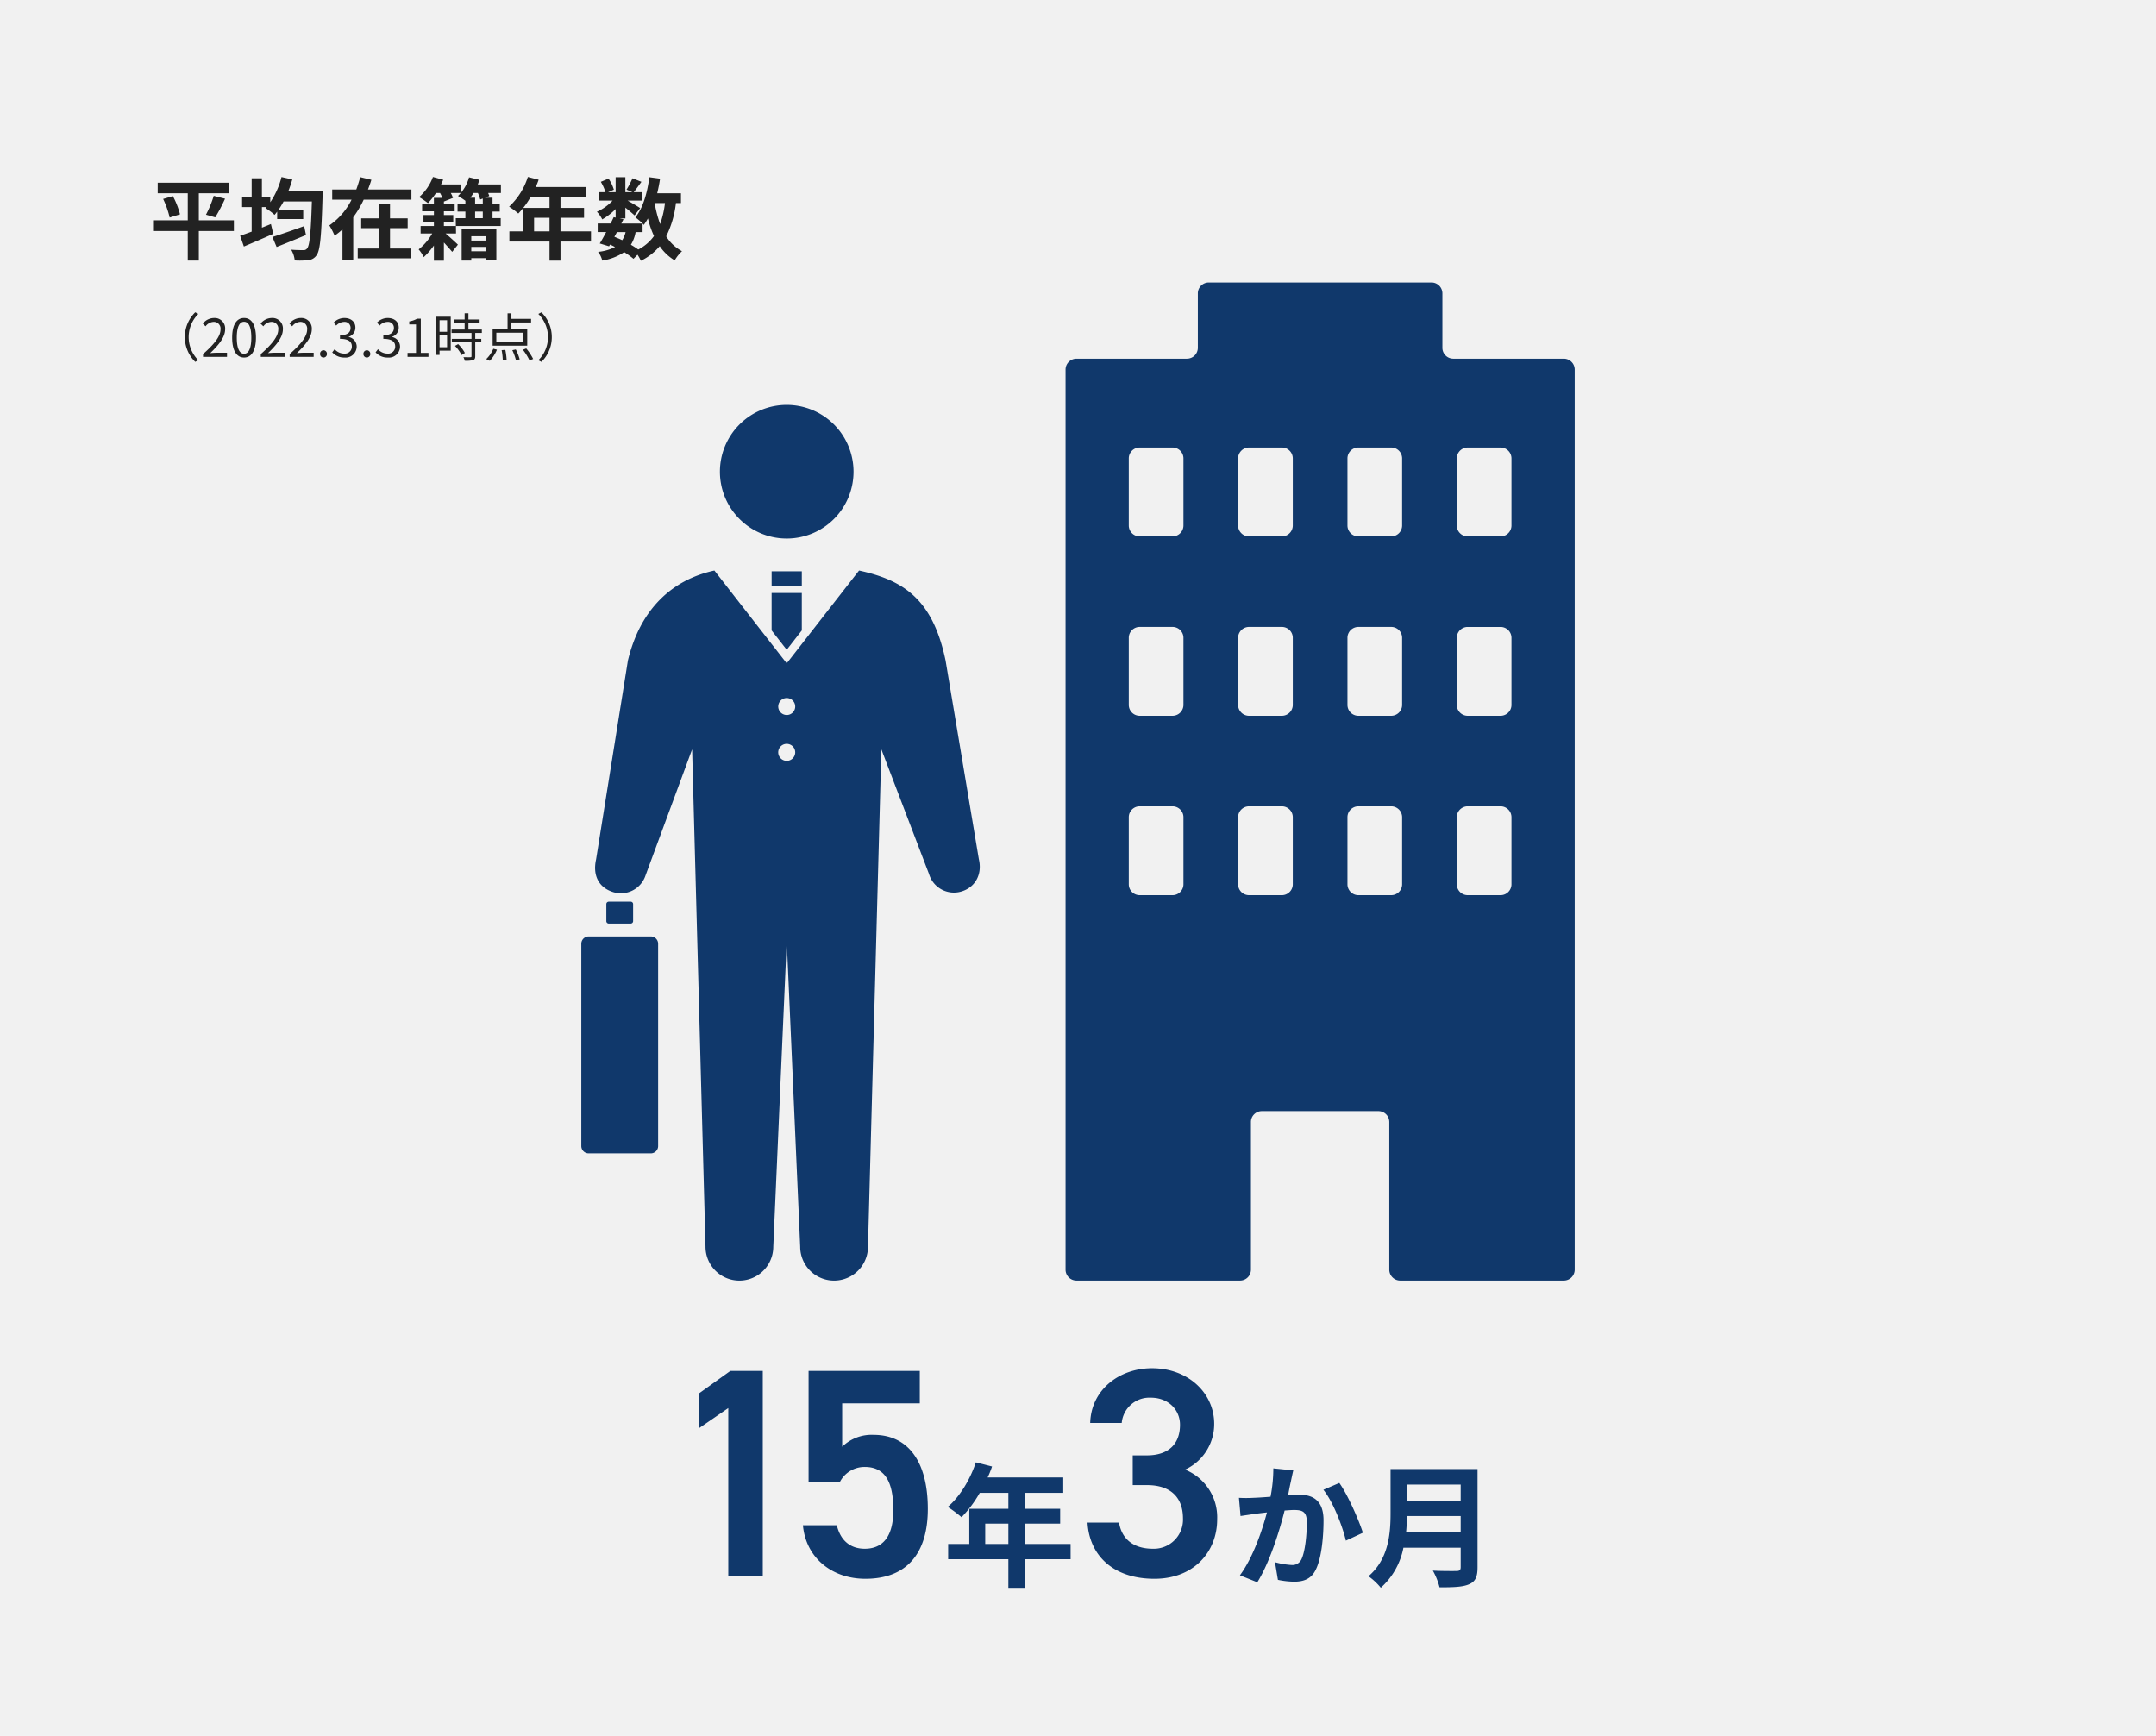 <svg xmlns="http://www.w3.org/2000/svg" width="580" height="467" viewBox="0 0 580 467"><rect width="580" height="467" fill="#f1f1f1"/><path d="M22.92-8.736H13.488v-7.272h8.04V-18.84H2.424v2.832h8.088v7.272H1.176v2.88h9.336V2.088h2.976V-5.856H22.92ZM3.888-14.472A23.6,23.6,0,0,1,5.64-9.48l2.784-.864a21.892,21.892,0,0,0-1.92-4.9ZM17.9-9.528a42.957,42.957,0,0,0,2.64-5.016L17.5-15.312a28.439,28.439,0,0,1-2.088,5.064ZM41.832-7.176C38.712-6.048,35.4-4.9,33.288-4.248L34.416-1.56c2.28-.912,5.208-2.088,7.9-3.216Zm-4.3-9.336a28.18,28.18,0,0,0,1.1-3.216l-2.9-.648a21.621,21.621,0,0,1-3.024,6.792v-1.392H30.456V-20.04H27.7v5.064H25.128v2.688H27.7v6.6c-1.152.432-2.232.816-3.1,1.1l1.008,2.9c2.28-.96,5.208-2.208,7.9-3.408l-.624-2.64c-.792.336-1.608.648-2.424.984v-5.544H31.68l-.264.264A17.543,17.543,0,0,1,33.864-10.2c.24-.264.456-.552.7-.864v1.992h7.008v-2.544h-6.6c.456-.672.888-1.392,1.32-2.184H43.9c-.264,8.424-.6,11.9-1.3,12.648a1.089,1.089,0,0,1-.984.432c-.624,0-1.9,0-3.288-.12a6.918,6.918,0,0,1,.96,2.9,21.49,21.49,0,0,0,3.624-.072A2.984,2.984,0,0,0,45.168.648c.96-1.272,1.3-5.112,1.608-15.792,0-.384.024-1.368.024-1.368ZM64.92-6.624h4.752v-2.64H64.92v-3.984H62.04v3.984H57.168v2.64H62.04v5.472H56.232v2.64H70.608v-2.64H64.92ZM58.992-17.016c.336-.864.648-1.728.912-2.616l-3-.72c-.288,1.1-.648,2.208-1.056,3.336h-6.48v2.736h5.208A18.189,18.189,0,0,1,48.6-7.368a19.954,19.954,0,0,1,1.416,2.76,18.022,18.022,0,0,0,2.112-1.68V2.064h2.9V-9.552A27.586,27.586,0,0,0,57.84-14.28H70.68v-2.736ZM90.792-4.44v1.152H86.784V-4.44ZM86.784-.408V-1.584h4.008V-.408Zm-2.592,2.5h2.592V1.44h4.008v.576h2.736V-6.312H84.192Zm5.688-16.68v1.512H87.816v-1.728H86.544c.288-.408.576-.816.84-1.272H88.56a8.666,8.666,0,0,1,.624,1.752Zm0,5.28H87.816v-1.776H89.88Zm4.872-9.072H88.536c.168-.432.312-.84.432-1.248L86.184-20.3a11.086,11.086,0,0,1-2.976,5.016,21.517,21.517,0,0,1,1.992,1.3v.912H83.088v1.992H85.2v1.776H82.608L82.632-7.2H79.416v-.984h2.52v-1.968h-2.52V-11.16h2.9v-2.016h-2.9v-.6l2.448-.984a7.643,7.643,0,0,0-.6-1.32h2.688v-2.3h-5.3c.192-.432.408-.864.576-1.272l-2.76-.744a13.457,13.457,0,0,1-3.72,5.424,18.1,18.1,0,0,1,2.376,1.632A20.584,20.584,0,0,0,77.3-16.08h1.08a13.334,13.334,0,0,1,.648,1.32h-2.3v1.584H73.56v2.016h3.168v1.008H73.92v1.968h2.808V-7.2H73.152v2.016h3.12A14.656,14.656,0,0,1,72.624-.912a8.946,8.946,0,0,1,1.368,2.088,20.1,20.1,0,0,0,2.736-3.144v4.1h2.688v-4.9c.84.912,1.7,1.872,2.232,2.52l1.536-1.944c-.48-.48-2.232-2.088-3.312-3H82.68L82.656-7.2H94.7V-9.312H92.5v-1.776H94.44V-13.08H92.5v-1.728h-2.04l1.176-.456c-.072-.216-.192-.5-.312-.816h3.432ZM103.68-5.76V-9.408h4.152V-5.76Zm15.312,0h-8.208V-9.408h6.336v-2.664h-6.336v-2.856h6.888v-2.76h-13.56a15.322,15.322,0,0,0,.792-1.968L102-20.4a18.508,18.508,0,0,1-5.04,7.992,22.088,22.088,0,0,1,2.472,1.848,21.569,21.569,0,0,0,3.264-4.368h5.136v2.856h-7.008V-5.76H97.032v2.736h10.8V2.112h2.952V-3.024h8.208Zm13.872.192v-2.3c.144.144.24.264.336.36a15.223,15.223,0,0,0,1.1-1.728,25.407,25.407,0,0,0,1.632,4.728,11.79,11.79,0,0,1-4.224,3.624A22.352,22.352,0,0,0,129.72-2.16a9.7,9.7,0,0,0,1.272-3.408Zm-6.888,0H128.3a7.3,7.3,0,0,1-.912,2.184c-.7-.336-1.392-.624-2.112-.912Zm12.912-7.8a25.68,25.68,0,0,1-1.3,5.64,30.283,30.283,0,0,1-1.464-5.64Zm4.3,0v-2.64H136.8c.312-1.272.576-2.592.768-3.936l-2.88-.384c-.576,4.272-1.728,8.352-3.768,10.8a16.641,16.641,0,0,1,1.944,1.656h-5.712l.576-1.152L126.7-9.24h1.536v-2.9c.936.744,1.944,1.584,2.472,2.088l1.512-1.968c-.528-.36-2.232-1.368-3.384-2.016h3.936V-16.3h-2.28c.576-.744,1.32-1.752,2.064-2.784l-2.4-.96a23.183,23.183,0,0,1-1.608,3.048l1.584.7h-1.9v-4.032h-2.616V-16.3H123.6l1.536-.672a10.225,10.225,0,0,0-1.44-2.976l-2.064.864A12.785,12.785,0,0,1,122.88-16.3h-1.824v2.256H124.8a12.749,12.749,0,0,1-4.224,3,8.634,8.634,0,0,1,1.44,2.064,17.3,17.3,0,0,0,3.6-2.784v2.3l-.528-.12c-.24.528-.528,1.1-.816,1.7h-3.48v2.3h2.28c-.6,1.152-1.2,2.232-1.728,3.072l2.5.768.264-.456a13.84,13.84,0,0,1,1.344.648,12.611,12.611,0,0,1-4.56,1.3,6.3,6.3,0,0,1,1.128,2.352,14.724,14.724,0,0,0,5.9-2.28,22.743,22.743,0,0,1,2.5,1.8l1.08-1.1a10.837,10.837,0,0,1,.912,1.632,15.588,15.588,0,0,0,5.064-3.936A13.027,13.027,0,0,0,141.5,2.04a11.021,11.021,0,0,1,1.968-2.472,11.264,11.264,0,0,1-4.248-3.984,27.006,27.006,0,0,0,2.616-8.952Z" transform="translate(40 68)" fill="#222"/><path d="M27.2-55.2H18.48L10-49.12v9.36l7.92-5.44V0H27.2ZM54.64-29.36c5.44,0,7.68,4,7.68,11.6,0,7.28-2.96,10.4-7.68,10.4-4,0-6.56-2.32-7.52-6.32H38C38.8-4.88,45.84.72,54.8.72,65.84.72,71.6-6,71.6-18.08,71.6-30.88,66.24-38,57.04-38a11.3,11.3,0,0,0-8.48,3.2V-46.48H69.44V-55.2H39.52v29.92h8.4A7.463,7.463,0,0,1,54.64-29.36ZM87.04-8.64v-5.472h6.228V-8.64Zm22.968,0H97.7v-5.472h9.5v-4H97.7v-4.284h10.332v-4.14H87.688a22.984,22.984,0,0,0,1.188-2.952L84.52-30.6c-1.548,4.644-4.32,9.252-7.56,11.988a33.133,33.133,0,0,1,3.708,2.772,32.353,32.353,0,0,0,4.9-6.552h7.7v4.284H82.756V-8.64H77.068v4.1h16.2v7.7H97.7v-7.7h12.312ZM126.72-24.48h3.84c6.4,0,9.68,3.36,9.68,8.96a7.836,7.836,0,0,1-8.08,8.16c-5.68,0-8.48-3.04-9.12-7.04h-8.48c.48,8.72,6.8,15.12,18,15.12,10.64,0,16.88-7.28,16.88-16a13.809,13.809,0,0,0-8.64-13.36,13.5,13.5,0,0,0,7.84-12.32c0-8.32-7.04-14.96-16.72-14.96-8.88,0-16.4,5.84-16.64,14.72h8.48A7.478,7.478,0,0,1,131.6-48c4.72,0,7.84,3.28,7.84,7.28,0,5.2-3.12,8.24-8.88,8.24h-3.84Zm43.192-3.96-5.364-.54a39.9,39.9,0,0,1-.756,7.632c-1.836.144-3.528.252-4.644.288a34.372,34.372,0,0,1-3.852,0l.432,4.9c1.08-.18,2.988-.432,4-.612.684-.072,1.8-.216,3.1-.36-1.3,4.932-3.78,12.2-7.272,16.92l4.68,1.872c3.312-5.292,5.976-13.824,7.344-19.3,1.008-.072,1.908-.144,2.484-.144,2.268,0,3.492.4,3.492,3.276,0,3.564-.468,7.92-1.44,9.972a2.668,2.668,0,0,1-2.7,1.548,21.093,21.093,0,0,1-4.428-.756l.792,4.752a23.289,23.289,0,0,0,4.32.5c2.7,0,4.716-.792,5.9-3.312,1.548-3.132,2.052-8.964,2.052-13.212,0-5.184-2.7-6.876-6.516-6.876-.756,0-1.836.072-3.024.144.252-1.3.5-2.628.756-3.708C169.444-26.352,169.7-27.5,169.912-28.44ZM182.3-25.056l-4.284,1.836c2.556,3.168,5.112,9.684,6.048,13.68l4.572-2.124C187.552-15.084,184.528-21.96,182.3-25.056ZM200.26-11.772c.144-1.512.216-3.024.252-4.392h14.436v4.392Zm14.688-12.852v4.392H200.512v-4.392Zm4.536-4.176h-23.4v11.844c0,5.472-.5,12.348-5.94,16.992a16.908,16.908,0,0,1,3.312,3.1A19.365,19.365,0,0,0,199.54-7.632h15.408v5.22c0,.756-.288,1.044-1.152,1.044-.792,0-3.816.036-6.336-.108a18.377,18.377,0,0,1,1.8,4.5c3.708,0,6.228-.072,7.956-.828,1.656-.72,2.268-1.944,2.268-4.536Z" transform="translate(178 424)" fill="#10386b"/><path d="M9.73-5.32a9.3,9.3,0,0,0,2.786,6.664l.84-.434a8.761,8.761,0,0,1-2.6-6.23,8.761,8.761,0,0,1,2.6-6.23l-.84-.434A9.3,9.3,0,0,0,9.73-5.32ZM14.616,0H21.07V-1.106H18.228c-.518,0-1.148.056-1.68.1,2.408-2.282,4.018-4.368,4.018-6.412a2.815,2.815,0,0,0-2.982-3.038A3.925,3.925,0,0,0,14.56-8.946l.742.728a2.874,2.874,0,0,1,2.128-1.19,1.8,1.8,0,0,1,1.89,2.03c0,1.764-1.484,3.808-4.7,6.622ZM25.662.182c1.946,0,3.192-1.778,3.192-5.348s-1.246-5.292-3.192-5.292-3.206,1.722-3.206,5.292S23.7.182,25.662.182Zm0-1.022c-1.176,0-1.96-1.3-1.96-4.326,0-3,.784-4.27,1.96-4.27s1.946,1.274,1.946,4.27C27.608-2.142,26.824-.84,25.662-.84ZM30.156,0H36.61V-1.106H33.768c-.518,0-1.148.056-1.68.1C34.5-3.29,36.106-5.376,36.106-7.42a2.815,2.815,0,0,0-2.982-3.038A3.925,3.925,0,0,0,30.1-8.946l.742.728a2.874,2.874,0,0,1,2.128-1.19,1.8,1.8,0,0,1,1.89,2.03c0,1.764-1.484,3.808-4.7,6.622Zm7.77,0H44.38V-1.106H41.538c-.518,0-1.148.056-1.68.1,2.408-2.282,4.018-4.368,4.018-6.412a2.815,2.815,0,0,0-2.982-3.038A3.925,3.925,0,0,0,37.87-8.946l.742.728a2.874,2.874,0,0,1,2.128-1.19,1.8,1.8,0,0,1,1.89,2.03c0,1.764-1.484,3.808-4.7,6.622Zm9.1.182a.925.925,0,0,0,.924-.966.941.941,0,0,0-.924-.994.941.941,0,0,0-.924.994A.925.925,0,0,0,47.026.182Zm5.642,0a2.987,2.987,0,0,0,3.29-2.926,2.64,2.64,0,0,0-2.17-2.6V-5.4a2.563,2.563,0,0,0,1.82-2.478c0-1.624-1.26-2.576-2.982-2.576a4.109,4.109,0,0,0-2.87,1.232l.686.812a3,3,0,0,1,2.128-.994,1.575,1.575,0,0,1,1.736,1.624c0,1.106-.728,1.96-2.842,1.96v.98c2.366,0,3.192.826,3.192,2.044A1.892,1.892,0,0,1,52.57-.882a3.393,3.393,0,0,1-2.548-1.176l-.644.84A4.248,4.248,0,0,0,52.668.182Zm6.02,0a.925.925,0,0,0,.924-.966.941.941,0,0,0-.924-.994.941.941,0,0,0-.924.994A.925.925,0,0,0,58.688.182Zm5.642,0a2.987,2.987,0,0,0,3.29-2.926,2.64,2.64,0,0,0-2.17-2.6V-5.4a2.563,2.563,0,0,0,1.82-2.478c0-1.624-1.26-2.576-2.982-2.576a4.109,4.109,0,0,0-2.87,1.232l.686.812a3,3,0,0,1,2.128-.994,1.575,1.575,0,0,1,1.736,1.624c0,1.106-.728,1.96-2.842,1.96v.98c2.366,0,3.192.826,3.192,2.044A1.892,1.892,0,0,1,64.232-.882a3.393,3.393,0,0,1-2.548-1.176l-.644.84A4.248,4.248,0,0,0,64.33.182ZM69.636,0h5.628V-1.064H73.206v-9.212h-.98a6.182,6.182,0,0,1-2.128.742v.812h1.82v7.658H69.636Zm10.64-9.856v3.108h-2.03V-9.856ZM78.246-2.6V-5.838h2.03V-2.6Zm3.01-8.19H77.294V-.532h.952V-1.666h3.01ZM82.4-2.954A10.8,10.8,0,0,1,84.182-.49l.882-.56a9.9,9.9,0,0,0-1.82-2.38Zm7.224-3.472V-7.35H86.016V-9.128h3.01v-.924h-3.01v-1.666H84.994v1.666H82.082v.924h2.912V-7.35H81.48v.924h5.362v1.582H81.55v.924h5.292V-.182c0,.21-.07.266-.308.28S85.54.112,84.672.084a3.179,3.179,0,0,1,.336.966A8.01,8.01,0,0,0,87.276.882c.42-.154.574-.462.574-1.05V-3.92h1.624v-.924H87.85V-6.426ZM100.786-4H93.52V-6.5h7.266Zm1.05-3.472H97.58V-9.24h5.292v-.98H97.58V-11.7H96.544v4.228H92.526v4.452h9.31Zm-10.08,8.54a9.608,9.608,0,0,0,1.932-3l-.98-.252A8.122,8.122,0,0,1,90.8.6Zm3.192-2.87A16.109,16.109,0,0,1,95.256.952l1.036-.14a17.676,17.676,0,0,0-.35-2.7Zm2.87.014A13.352,13.352,0,0,1,98.8.91L99.806.672A13.993,13.993,0,0,0,98.756-2Zm2.842-.126a15.008,15.008,0,0,1,1.792,2.87l.98-.392a15.266,15.266,0,0,0-1.862-2.828Zm7.784-3.4a9.3,9.3,0,0,0-2.786-6.664l-.84.434a8.761,8.761,0,0,1,2.6,6.23,8.761,8.761,0,0,1-2.6,6.23l.84.434A9.3,9.3,0,0,0,108.444-5.32Z" transform="translate(40 96)" fill="#222"/><g transform="translate(-124.008 -70.007)"><g transform="translate(410.659 146.007)"><path d="M438.827,165.032a2.931,2.931,0,0,1-2.925-2.925V147.468a2.936,2.936,0,0,0-2.927-2.925H373.04a2.936,2.936,0,0,0-2.927,2.925v14.639a2.928,2.928,0,0,1-2.925,2.925H337.452a2.941,2.941,0,0,0-2.927,2.931V410.118a2.936,2.936,0,0,0,2.927,2.925h44.014a2.939,2.939,0,0,0,2.931-2.925V370.384a2.929,2.929,0,0,1,2.925-2.927h31.37a2.929,2.929,0,0,1,2.925,2.927v39.734a2.939,2.939,0,0,0,2.931,2.925h44.018a2.936,2.936,0,0,0,2.927-2.925V167.963a2.941,2.941,0,0,0-2.927-2.931Zm-72.586,141.4a2.941,2.941,0,0,1-2.929,2.929h-8.854a2.935,2.935,0,0,1-2.925-2.929V288.382a2.931,2.931,0,0,1,2.925-2.925h8.854a2.937,2.937,0,0,1,2.929,2.925Zm0-48.262a2.941,2.941,0,0,1-2.929,2.931h-8.854a2.935,2.935,0,0,1-2.925-2.931V240.122a2.933,2.933,0,0,1,2.925-2.927h8.854a2.939,2.939,0,0,1,2.929,2.927Zm0-48.258a2.939,2.939,0,0,1-2.929,2.927h-8.854a2.933,2.933,0,0,1-2.925-2.927V191.865a2.934,2.934,0,0,1,2.925-2.931h8.854a2.94,2.94,0,0,1,2.929,2.931Zm29.416,96.52a2.943,2.943,0,0,1-2.931,2.929h-8.854a2.937,2.937,0,0,1-2.925-2.929V288.382a2.934,2.934,0,0,1,2.925-2.925h8.854a2.939,2.939,0,0,1,2.931,2.925Zm0-48.262a2.943,2.943,0,0,1-2.931,2.931h-8.854a2.938,2.938,0,0,1-2.925-2.931V240.122a2.936,2.936,0,0,1,2.925-2.927h8.854a2.941,2.941,0,0,1,2.931,2.927Zm0-48.258a2.941,2.941,0,0,1-2.931,2.927h-8.854a2.936,2.936,0,0,1-2.925-2.927V191.865a2.937,2.937,0,0,1,2.925-2.931h8.854a2.942,2.942,0,0,1,2.931,2.931Zm29.41,96.52a2.938,2.938,0,0,1-2.925,2.929h-8.854a2.939,2.939,0,0,1-2.927-2.929V288.382a2.936,2.936,0,0,1,2.927-2.925h8.854a2.934,2.934,0,0,1,2.925,2.925Zm0-48.262a2.938,2.938,0,0,1-2.925,2.931h-8.854a2.94,2.94,0,0,1-2.927-2.931V240.122a2.938,2.938,0,0,1,2.927-2.927h8.854a2.936,2.936,0,0,1,2.925,2.927Zm0-48.258a2.936,2.936,0,0,1-2.925,2.927h-8.854a2.938,2.938,0,0,1-2.927-2.927V191.865a2.938,2.938,0,0,1,2.927-2.931h8.854a2.937,2.937,0,0,1,2.925,2.931Zm29.419,96.52a2.937,2.937,0,0,1-2.925,2.929H442.7a2.938,2.938,0,0,1-2.925-2.929V288.382a2.934,2.934,0,0,1,2.925-2.925h8.859a2.934,2.934,0,0,1,2.925,2.925Zm0-48.262a2.938,2.938,0,0,1-2.925,2.931H442.7a2.938,2.938,0,0,1-2.925-2.931V240.122A2.936,2.936,0,0,1,442.7,237.2h8.859a2.936,2.936,0,0,1,2.925,2.927Zm0-48.258a2.936,2.936,0,0,1-2.925,2.927H442.7a2.936,2.936,0,0,1-2.925-2.927V191.865a2.937,2.937,0,0,1,2.925-2.931h8.859a2.937,2.937,0,0,1,2.925,2.931Z" transform="translate(-334.525 -144.543)" fill="#10386b"/></g><g transform="translate(280.389 178.934)"><path d="M.651,0H6.557a.65.65,0,0,1,.65.65V5.233a.652.652,0,0,1-.652.652H.652A.652.652,0,0,1,0,5.232V.651A.651.651,0,0,1,.651,0Z" transform="translate(6.73 133.643)" fill="#10386b"/><path d="M321.909,159.047a17.973,17.973,0,1,1-17.971-17.973A17.975,17.975,0,0,1,321.909,159.047Z" transform="translate(-248.675 -141.074)" fill="#10386b"/><g transform="translate(3.71 44.553)"><rect width="8.119" height="4.061" transform="translate(47.489 0.209)" fill="#10386b"/><path d="M297.562,183.772l4.059-5.207V168.5H293.5v10.065Z" transform="translate(-246.014 -162.453)" fill="#10386b"/><path d="M338.773,165.221l-19.46,24.969-19.46-24.969c-11.777,2.579-20.032,10.764-23.264,24.213l-8.557,53.479c-.995,4.515.849,7.618,4.53,8.8a6.993,6.993,0,0,0,8.79-4.526l12.511-33.855,3.6,133.8a9.117,9.117,0,0,0,18.235,0l3.62-82.259,3.62,82.259a9.117,9.117,0,0,0,18.235,0l3.6-133.8,12.82,33.53a6.989,6.989,0,0,0,8.7,4.709c3.7-1.1,5.681-4.546,4.707-8.7l-8.952-53.437C358.569,172.738,350.55,167.8,338.773,165.221Zm-19.46,51.2a2.285,2.285,0,1,1,2.284-2.286A2.286,2.286,0,0,1,319.313,216.425Zm0-12.332a2.282,2.282,0,1,1,2.284-2.281A2.283,2.283,0,0,1,319.313,204.093Z" transform="translate(-267.764 -165.221)" fill="#10386b"/></g><path d="M1.977,0H18.691a1.976,1.976,0,0,1,1.976,1.976V56.388a1.977,1.977,0,0,1-1.977,1.977H1.977A1.977,1.977,0,0,1,0,56.387V1.977A1.977,1.977,0,0,1,1.977,0Z" transform="translate(0 142.991)" fill="#10386b"/></g></g></svg>